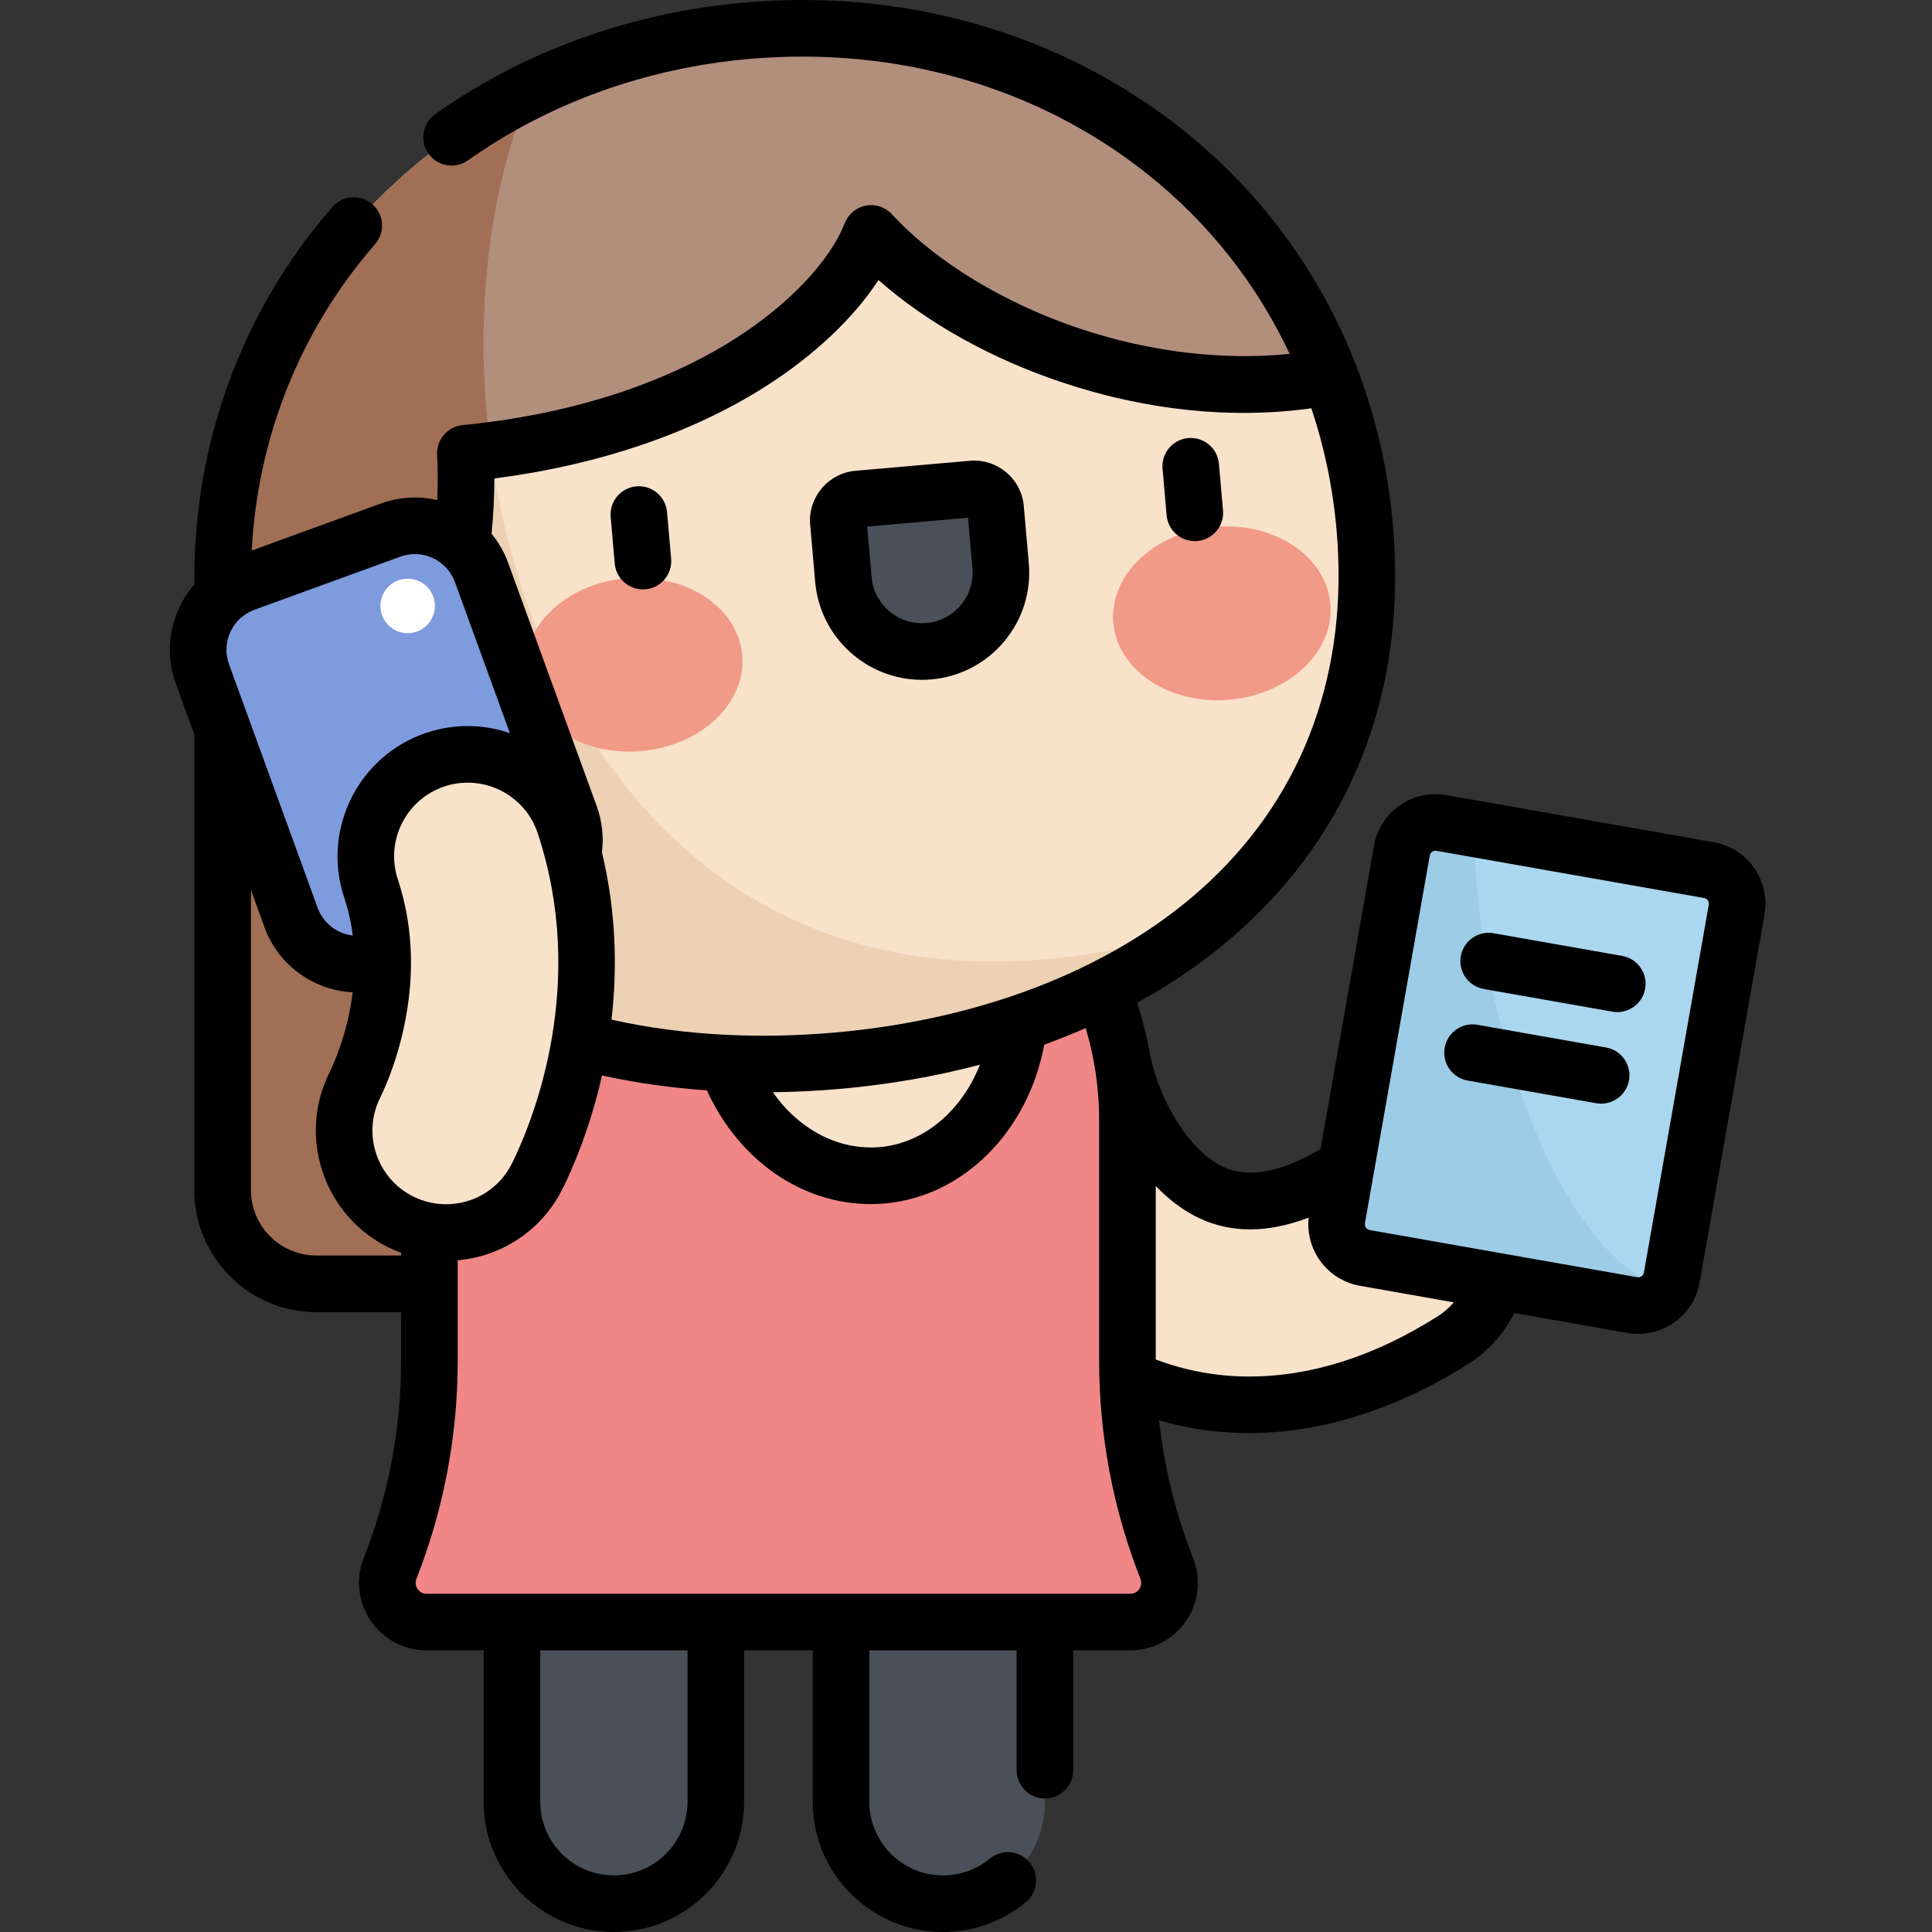 <?xml version="1.0" encoding="UTF-8"?> <svg xmlns="http://www.w3.org/2000/svg" height="512pt" viewBox="-45 0 512 512.001" width="512pt"><rect x="-45" y="0" width="512" height="512.001" fill="#333333" stroke="none"/><path d="m187.715 340.219h-148.906c-13.703 0-24.809-11.105-24.809-24.805v-151.418h173.715zm0 0" fill="#a16f55"></path><path d="m204.895 504.5c-14.922 0-27.016-12.094-27.016-27.016v-75.91c0-14.918 12.094-27.016 27.016-27.016s27.016 12.098 27.016 27.016v75.91c0 14.922-12.098 27.016-27.016 27.016zm0 0" fill="#495059"></path><path d="m117.688 504.5c-14.918 0-27.016-12.094-27.016-27.016v-75.91c0-14.918 12.098-27.016 27.016-27.016 14.922 0 27.016 12.098 27.016 27.016v75.91c0 14.922-12.094 27.016-27.016 27.016zm0 0" fill="#495059"></path><path d="m286.062 372.293c-11.582 0-22.82-2.488-33.359-7.5-28.992-13.793-50.527-46.336-54.871-82.906-1.758-14.816 8.824-28.254 23.641-30.012 14.812-1.766 28.254 8.824 30.012 23.641 2.105 17.727 12.379 34.754 24.43 40.488 9.461 4.5 21.293 2.328 35.168-6.457 12.602-7.984 29.293-4.234 37.273 8.371 7.984 12.605 4.234 29.293-8.371 37.273-17.93 11.355-36.32 17.102-53.922 17.102zm0 0" fill="#f8e2ca"></path><path d="m161.289 204.359c-51.082 0-92.492 41.414-92.492 92.496v63.715c0 18.863-3.539 37.559-10.43 55.117-2.672 6.809 2.348 14.172 9.66 14.172h186.523c7.316 0 12.336-7.363 9.664-14.172-6.895-17.559-10.43-36.254-10.43-55.117v-63.715c0-51.082-41.41-92.496-92.496-92.496zm0 0" fill="#f08686"></path><path d="m225.047 260.938c-2.27-25.945-22.148-45.402-44.398-43.457-22.254 1.949-38.449 24.562-36.176 50.512 2.27 25.949 22.148 45.402 44.398 43.457 22.25-1.949 38.449-24.562 36.176-50.512zm0 0" fill="#f8e2ca"></path><path d="m316.672 139.785c7.297 83.422-56.418 134.023-139.84 141.32-83.418 7.301-154.953-31.469-162.25-114.891-7.301-83.418 54.949-150.77 138.371-158.07 83.418-7.297 156.418 48.223 163.719 131.641zm0 0" fill="#f8e2ca"></path><path d="m95.691 23.914c-52.688 25.824-86.605 79.508-81.109 142.301 7.297 83.422 78.832 122.191 162.25 114.895 37.457-3.277 70.934-15.289 95.801-35.078-166.789 51.031-215.723-132.457-176.941-222.117zm0 0" fill="#edd1b5"></path><path d="m152.953 8.145c-83.422 7.297-145.668 74.652-138.371 158.07 1.473 16.84 5.566 31.859 11.844 45.047 41.176-8.691 53.691-53.98 51.914-91.141 65.711-6.438 99.617-38.129 107.527-58.258 24.996 27.121 76.316 46.711 121.637 37.93-23.285-60.504-85.328-97.703-154.551-91.648zm0 0" fill="#b28e7d"></path><path d="m78.336 120.125c2.277-.223 4.512-.484 6.711-.77-4.605-34.359-.801-68.984 10.645-95.441-52.688 25.824-86.605 79.508-81.109 142.301 1.473 16.84 5.566 31.859 11.844 45.047 41.176-8.691 53.691-53.98 51.91-91.137zm0 0" fill="#a16f55"></path><path d="m151.707 173.633c-1.109-12.648-14.879-21.773-30.762-20.383-15.883 1.391-27.859 12.77-26.754 25.418 1.109 12.648 14.883 21.773 30.762 20.383 15.883-1.391 27.859-12.77 26.754-25.418zm0 0" fill="#f19a87"></path><path d="m250.043 165.051c1.109 12.648 14.879 21.773 30.762 20.383 15.883-1.391 27.859-12.77 26.754-25.418-1.109-12.645-14.883-21.773-30.762-20.383-15.883 1.391-27.859 12.77-26.754 25.418zm0 0" fill="#f19a87"></path><path d="m201.16 172.578c-11.508 1.008-21.652-7.504-22.66-19.012l-1.324-15.145c-.273-3.141 2.051-5.91 5.191-6.188l30.293-2.648c3.141-.277 5.91 2.047 6.184 5.188l1.328 15.148c1.004 11.508-7.508 21.648-19.012 22.656zm0 0" fill="#495059"></path><path d="m94.863 240.301-38.652 14.066c-9.75 3.547-20.535-1.48-24.082-11.23l-23.48-64.508c-3.551-9.754 1.48-20.535 11.23-24.086l38.652-14.066c9.75-3.551 20.535 1.48 24.082 11.23l23.48 64.508c3.551 9.754-1.477 20.535-11.23 24.086zm0 0" fill="#7e9bde"></path><path d="m70.254 160.578c0 3.988-3.234 7.219-7.219 7.219-3.988 0-7.219-3.23-7.219-7.219 0-3.984 3.23-7.219 7.219-7.219 3.984 0 7.219 3.234 7.219 7.219zm0 0" fill="#fff"></path><path d="m73.188 326.637c-4.02 0-8.098-.898-11.945-2.801-13.379-6.609-18.863-22.809-12.254-36.184 2.164-4.383 12.551-27.492 4.336-52.207-4.703-14.156 2.961-29.449 17.121-34.152 14.16-4.707 29.449 2.957 34.156 17.117 14.5 43.641-1.824 82.352-7.172 93.176-4.711 9.527-14.289 15.051-24.242 15.051zm0 0" fill="#f8e2ca"></path><path d="m387.555 345.859-70.875-12.5c-4.926-.867-8.215-5.566-7.344-10.488l17.18-97.43c.867-4.926 5.566-8.215 10.492-7.348l70.871 12.496c4.926.867 8.215 5.566 7.348 10.492l-17.184 97.43c-.867 4.926-5.562 8.215-10.488 7.348zm0 0" fill="#aad7ef"></path><path d="m396.629 342c-34.75-12.676-51.949-88.238-50.742-122.34l-8.883-1.566c-4.926-.867-9.621 2.418-10.488 7.344l-17.18 97.43c-.871 4.926 2.418 9.625 7.344 10.492l70.875 12.496c3.633.641 7.137-.984 9.074-3.855zm0 0" fill="#9ccce6"></path><path d="m409.18 223.203-70.871-12.496c-4.355-.77-8.75.203-12.371 2.742-3.625 2.535-6.043 6.332-6.809 10.688l-14.172 80.363c-10.59 6.25-19.27 7.844-25.82 4.73-8.371-3.984-16.258-15.941-19.25-29.137-.824-4.863-2.008-9.648-3.547-14.344 11.031-6.062 20.977-13.191 29.574-21.301 28.672-27.031 41.891-63.449 38.227-105.316-1.277-14.582-4.512-28.59-9.543-41.746-.082-.238-.172-.469-.273-.695-9.512-24.488-25.273-45.988-46.316-62.629-31.957-25.262-73.047-37.121-115.711-33.387-29.988 2.621-58.332 12.852-81.969 29.586-3.379 2.395-4.18 7.074-1.785 10.453 2.391 3.383 7.074 4.184 10.453 1.789 21.469-15.199 47.266-24.496 74.609-26.887 38.828-3.398 76.16 7.332 105.098 30.211 16.477 13.027 29.359 29.383 38.066 47.953-17.578 1.797-36.879-.465-55.344-6.605-20.195-6.715-38.438-17.793-50.047-30.395-1.754-1.898-4.359-2.77-6.898-2.289-2.539.477-4.652 2.227-5.598 4.629-3.984 10.141-14.875 21.609-29.133 30.676-19.203 12.215-44.148 20.117-72.145 22.859-3.98.391-6.953 3.832-6.762 7.824.191 4.023.199 8.051.027 12.055-4.793-1.117-9.945-.91-14.906.895l-34.262 12.469c1.57-30.074 12.965-58.547 32.699-81.199 2.723-3.125 2.398-7.859-.727-10.582-3.121-2.723-7.859-2.398-10.582.727-24.086 27.645-37.004 63.055-36.574 100.039-1.613 1.844-2.977 3.926-4.043 6.211-2.969 6.363-3.277 13.504-.875 20.102l4.898 13.457v120.762c0 17.812 14.492 32.309 32.305 32.309h22.492v12.852c0 18-3.336 35.621-9.914 52.375-2.16 5.508-1.461 11.715 1.871 16.605 3.336 4.887 8.855 7.805 14.773 7.805h15.145v40.125c0 19.035 15.48 34.516 34.516 34.516 19.031 0 34.512-15.48 34.512-34.516v-40.125h18.18v40.125c0 19.035 15.48 34.516 34.512 34.516 7.992 0 15.785-2.793 21.945-7.871 3.195-2.633 3.652-7.359 1.016-10.559-2.633-3.195-7.359-3.652-10.559-1.016-3.527 2.91-7.816 4.445-12.402 4.445-10.758 0-19.512-8.754-19.512-19.516v-40.125h39.027v31.75c0 4.145 3.359 7.5 7.5 7.5 4.145 0 7.5-3.355 7.5-7.5v-31.75h15.145c5.918 0 11.438-2.918 14.77-7.805 3.336-4.891 4.035-11.098 1.871-16.605-4.633-11.812-7.652-24.055-9.031-36.559 7.711 2.258 15.711 3.402 23.898 3.402 19.035 0 39.066-6.316 57.934-18.262 5.309-3.359 9.535-8.055 12.32-13.566l29.938 5.281c.969.168 1.941.254 2.91.254 3.367 0 6.645-1.027 9.461-3 3.621-2.535 6.039-6.332 6.809-10.688l17.18-97.43c1.586-8.988-4.438-17.594-13.43-19.18zm-323.18-96.402c27.543-3.547 52.25-11.91 71.801-24.344 12.965-8.246 23.441-18.172 30.008-28.238 12.934 11.395 29.93 20.887 48.887 27.191 22.258 7.402 44.867 9.707 65.832 6.793 3.434 10.266 5.695 21.062 6.672 32.238 3.246 37.133-8.359 69.324-33.574 93.094-23.672 22.32-58.988 36.562-99.445 40.102-9.637.844-19.035 1.047-28.168.629-.121-.008-.242-.012-.363-.016-10.59-.5-20.812-1.848-30.598-4.031 1.527-13.207 1.32-28.336-2.539-44.352.516-4.125.051-8.316-1.371-12.215l-23.477-64.508c-1.047-2.879-2.555-5.457-4.398-7.699.484-4.84.738-9.734.734-14.645zm128.684 155.363c-4.805 12.18-14.805 20.801-26.48 21.82-10.965.961-21.457-4.648-28.387-14.531 5.809-.07 11.699-.352 17.672-.875 12.922-1.129 25.379-3.297 37.195-6.414zm-198.988-106.102c-1.031-2.832-.895-5.898.379-8.633.637-1.363 1.52-2.566 2.598-3.555.156-.121.309-.242.453-.375.98-.809 2.094-1.461 3.32-1.906l38.652-14.07c5.852-2.129 12.34.898 14.469 6.75l14.566 40.02c-6.902-2.375-14.609-2.594-22.055-.121-18.062 6.004-27.871 25.578-21.871 43.641 1.137 3.418 1.871 6.809 2.289 10.109-1.191-.141-2.367-.457-3.484-.98-2.734-1.273-4.805-3.535-5.836-6.371zm45.602 156.656h-22.488c-9.547 0-17.309-7.762-17.309-17.309v-79.547l3.582 9.84c2.398 6.598 7.227 11.867 13.594 14.836 3.129 1.457 6.449 2.273 9.797 2.441-1.34 10.84-5.062 19.027-6.207 21.348-8.434 17.062-1.41 37.801 15.652 46.234 1.109.547 2.234 1.023 3.379 1.445zm-5.586-41.746c1.742-3.523 8.289-18.027 8.203-36.262.016-.309.012-.625-.012-.938-.113-6.547-1.09-13.551-3.461-20.691-3.395-10.215 2.152-21.281 12.363-24.676 2.035-.676 4.105-.996 6.141-.996 8.18 0 15.82 5.188 18.535 13.363 6.555 19.727 6.379 38.391 3.879 53.582-.047.219-.082.441-.109.664-2.719 15.992-7.977 28.043-10.547 33.242-3.312 6.707-10.027 10.875-17.516 10.875-3.004 0-5.906-.68-8.625-2.023-9.645-4.766-13.617-16.492-8.852-26.141zm81.492 186.512c0 10.762-8.754 19.516-19.516 19.516s-19.516-8.754-19.516-19.516v-40.125h39.031zm119.727-56.383c-.32.469-1.055 1.258-2.375 1.258h-186.527c-1.324 0-2.059-.789-2.375-1.258-.32-.469-.785-1.441-.305-2.672 7.266-18.508 10.949-37.973 10.949-57.859v-26.586c11.965-1.055 22.457-8.152 27.855-19.078 2.473-5.004 7.164-15.645 10.383-29.898 8.961 1.965 18.238 3.281 27.793 3.945 8.469 18.531 25.145 30.141 43.406 30.141 1.25 0 2.512-.055 3.777-.168 20.852-1.824 37.996-19.203 42.219-42.078 3.75-1.363 7.414-2.832 10.992-4.398 2.363 7.883 3.562 16.059 3.562 24.406v63.715c0 19.883 3.684 39.348 10.949 57.855.48 1.234.016 2.207-.305 2.676zm79.043-72.246c-16.699 10.574-33.492 15.938-49.91 15.938-8.57 0-16.883-1.531-24.777-4.516v-45.969c3.504 3.637 7.355 6.539 11.406 8.465 4.246 2.02 8.785 3.027 13.602 3.027 4.895 0 10.07-1.043 15.516-3.121-.922 8.574 4.953 16.547 13.57 18.066l24.902 4.391c-1.242 1.43-2.68 2.688-4.309 3.719zm71.863-109.078-17.18 97.43c-.09.527-.398.836-.637 1.008-.242.168-.641.352-1.164.254l-70.875-12.496c-.844-.148-1.41-.957-1.262-1.801l17.18-97.43c.094-.527.398-.836.641-1.008.195-.137.496-.281.883-.281.09 0 .184.008.281.023l70.871 12.5c.848.148 1.414.957 1.262 1.801zm-236.805-85.555c1.289 14.77 13.727 25.938 28.285 25.938.824 0 1.656-.035 2.496-.109 7.562-.664 14.41-4.23 19.289-10.043 4.879-5.812 7.203-13.18 6.539-20.738l-1.324-15.148c-.309-3.516-1.965-6.699-4.668-8.965-2.703-2.27-6.129-3.348-9.641-3.043l-30.293 2.652c-7.258.633-12.645 7.055-12.008 14.309zm40.5-17.012 1.168 13.363c.312 3.57-.785 7.047-3.086 9.793-2.305 2.742-5.539 4.426-9.109 4.738-3.566.316-7.047-.781-9.789-3.086-2.746-2.305-4.43-5.539-4.742-9.105l-1.168-13.363zm52.633-.656c.344 3.906 3.617 6.848 7.465 6.848.219 0 .438-.012.66-.027 4.129-.363 7.18-4 6.82-8.125l-1.082-12.344c-.359-4.129-4.004-7.168-8.125-6.82-4.125.363-7.18 4-6.816 8.125zm-146.254 12.797c.344 3.902 3.617 6.848 7.465 6.848.219 0 .438-.012.66-.031 4.129-.359 7.18-3.996 6.82-8.125l-1.082-12.34c-.359-4.129-4.008-7.168-8.125-6.82-4.125.363-7.18 4-6.816 8.125zm266.992 103.977-34.082-6.012c-4.078-.719-7.969 2.008-8.691 6.086-.719 4.078 2.008 7.969 6.086 8.688l34.082 6.012c.441.078.879.113 1.312.113 3.57 0 6.734-2.559 7.375-6.199.719-4.078-2.004-7.969-6.082-8.688zm-4.281 24.266-34.082-6.012c-4.074-.719-7.969 2.004-8.688 6.086-.719 4.078 2.004 7.969 6.086 8.688l34.082 6.012c.438.078.879.113 1.309.113 3.574 0 6.738-2.559 7.379-6.199.719-4.078-2.004-7.969-6.086-8.688zm0 0"></path></svg> 